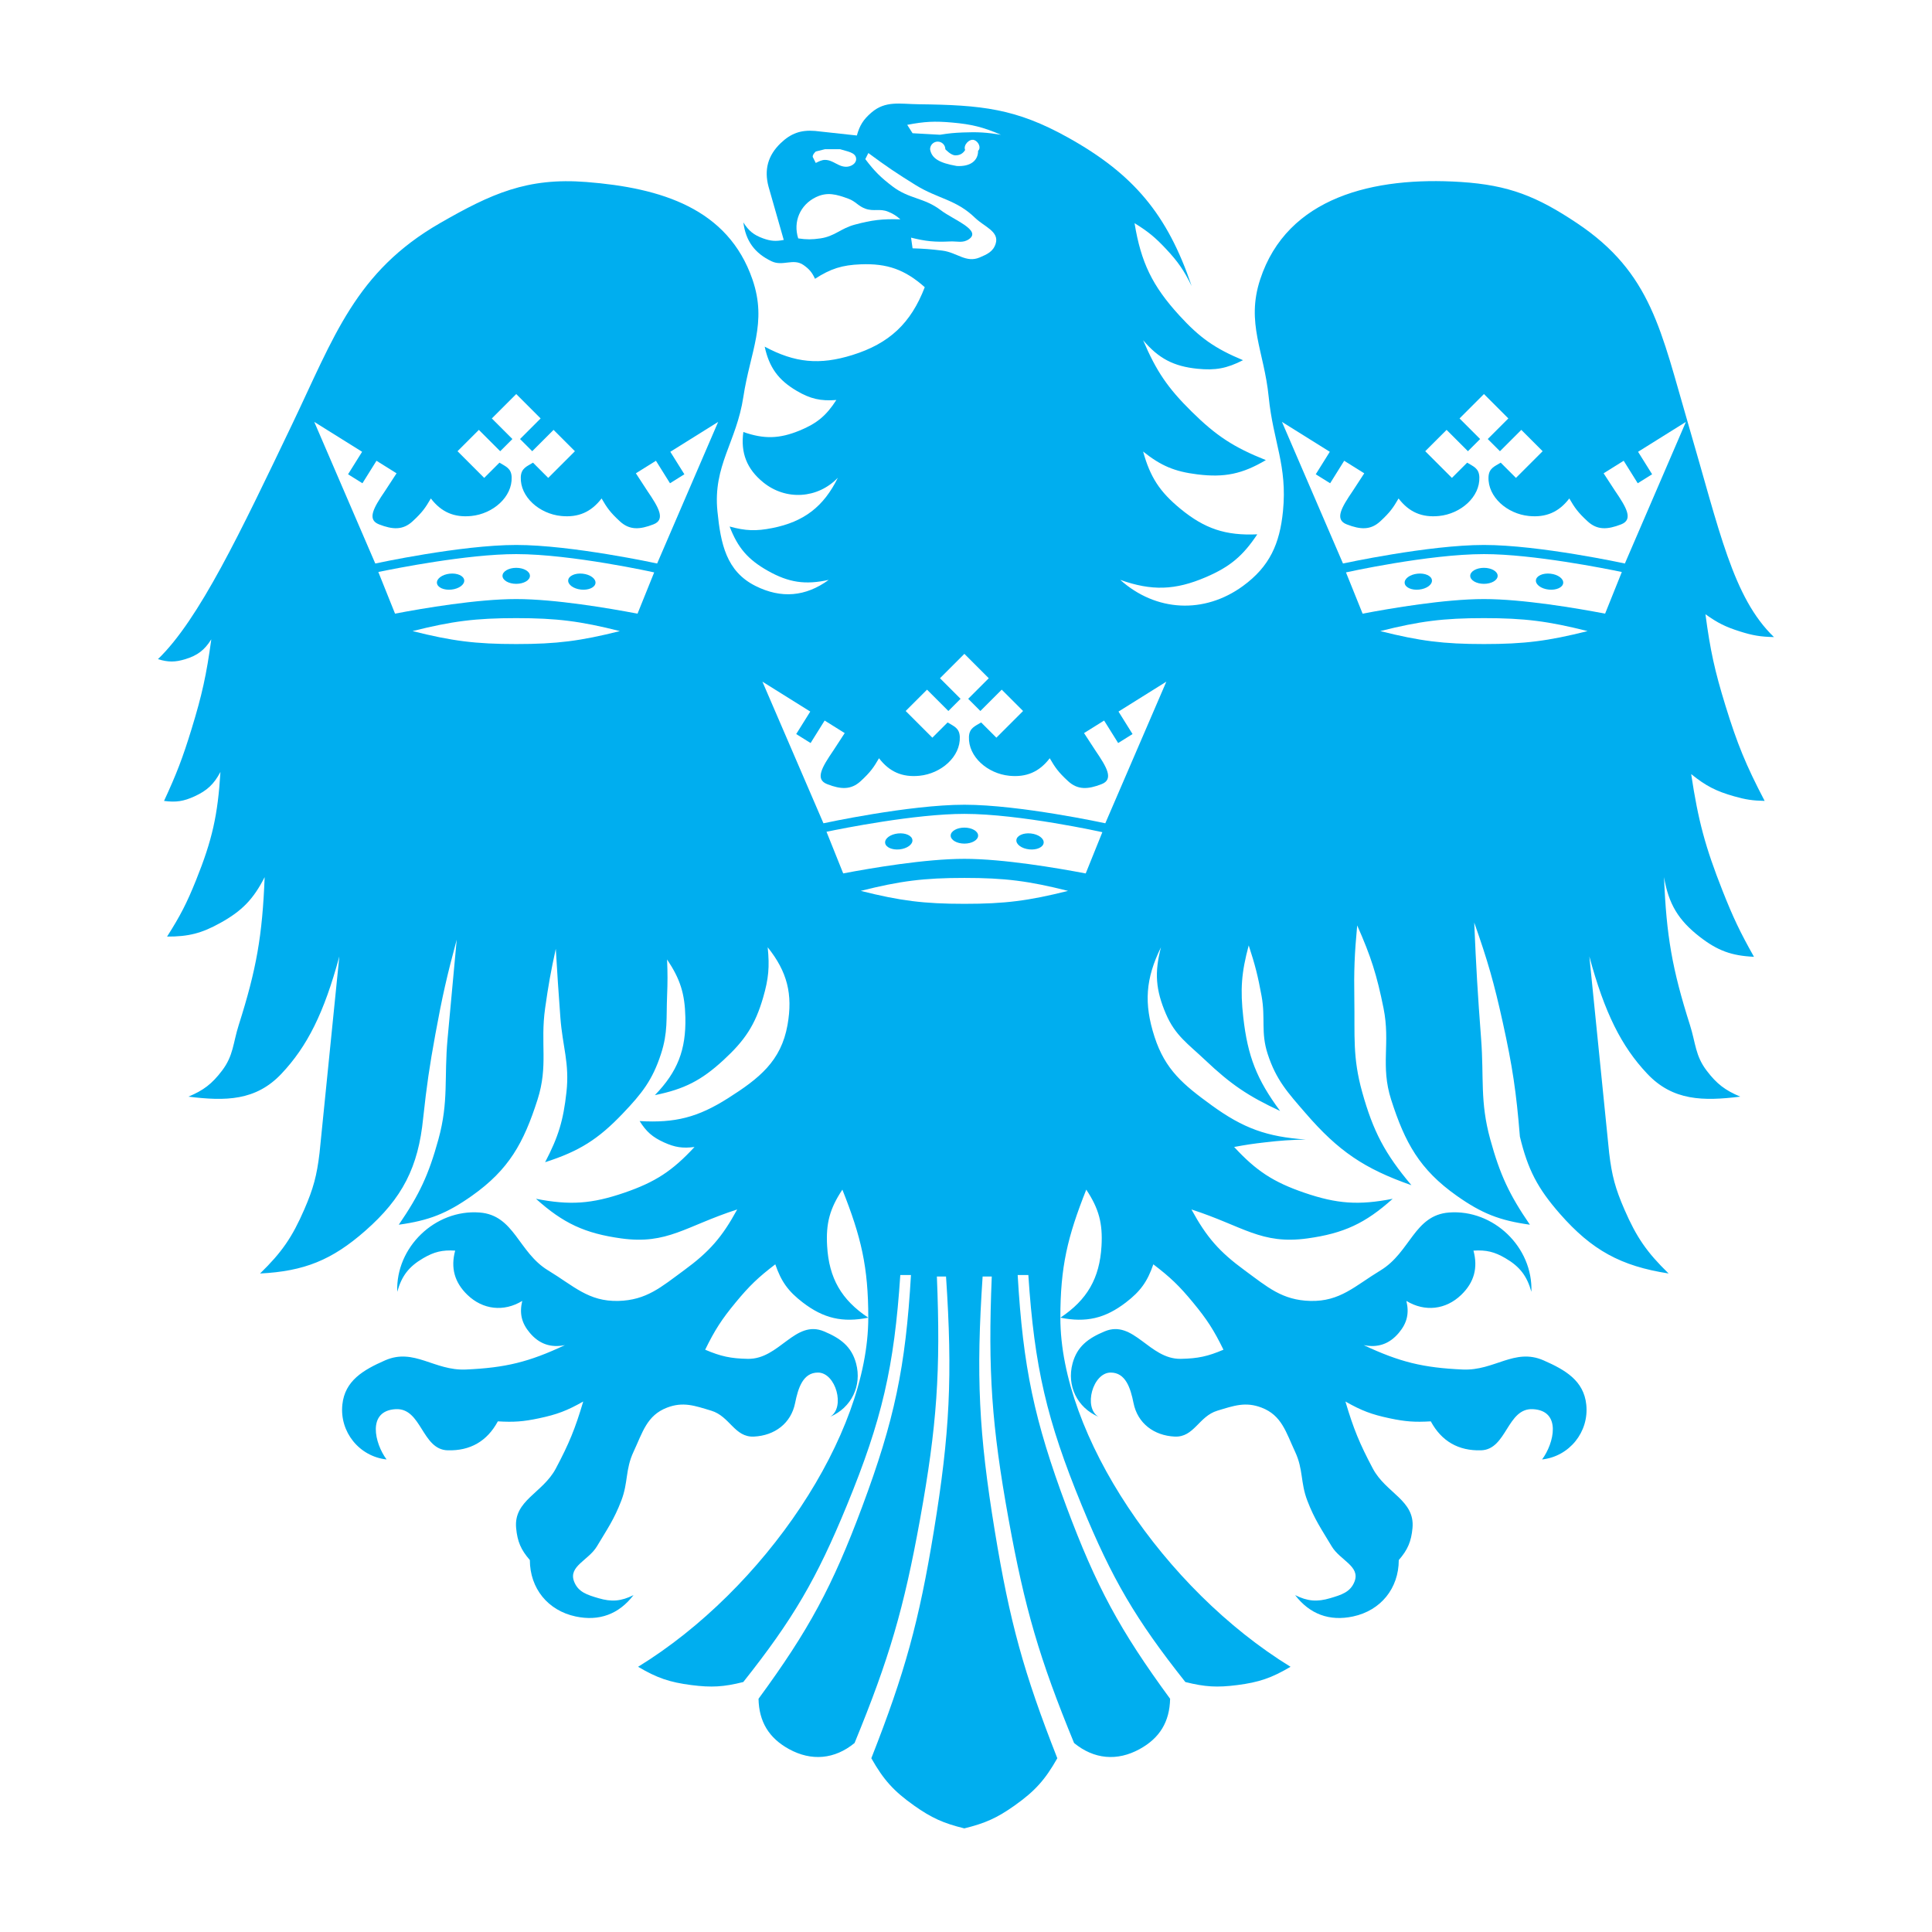 <?xml version="1.0" encoding="utf-8"?>
<!-- Generator: Adobe Illustrator 13.0.0, SVG Export Plug-In . SVG Version: 6.00 Build 14948)  -->
<!DOCTYPE svg PUBLIC "-//W3C//DTD SVG 1.0//EN" "http://www.w3.org/TR/2001/REC-SVG-20010904/DTD/svg10.dtd">
<svg version="1.0" id="Layer_1" xmlns="http://www.w3.org/2000/svg" xmlns:xlink="http://www.w3.org/1999/xlink" x="0px" y="0px"
	 width="192.756px" height="192.756px" viewBox="0 0 192.756 192.756" enable-background="new 0 0 192.756 192.756"
	 xml:space="preserve">
<g>
	<polygon fill-rule="evenodd" clip-rule="evenodd" fill="#FFFFFF" points="0,0 192.756,0 192.756,192.756 0,192.756 0,0 	"/>
	<path fill-rule="evenodd" clip-rule="evenodd" fill="#00AEEF" d="M76.293,34.585c0.45,2.075,1.362,3.335,3.194,4.41
		c1.365,0.801,2.376,1.035,3.955,0.913c-1.003,1.56-1.937,2.337-3.651,3.042c-2.03,0.835-3.555,0.876-5.627,0.152
		c-0.286,2.084,0.347,3.69,1.978,5.019c2.257,1.839,5.436,1.645,7.452-0.456c-1.418,2.885-3.386,4.395-6.54,5.019
		c-1.63,0.323-2.656,0.286-4.259-0.152c0.814,2.121,1.825,3.294,3.802,4.411c2.089,1.181,3.741,1.428,6.084,0.913
		c-2.309,1.683-4.745,1.885-7.3,0.608c-2.919-1.458-3.478-4.206-3.803-7.453c-0.457-4.562,1.902-6.897,2.585-11.407
		c0.687-4.53,2.402-7.379,0.913-11.712c-2.438-7.09-9.104-9.148-16.579-9.734c-5.897-0.461-9.474,1.156-14.602,4.107
		c-8.422,4.846-10.557,11.313-14.753,20.076c-5.171,10.799-9.278,19.468-13.385,23.423c1.021,0.313,1.717,0.313,2.738,0
		c1.214-0.372,1.909-0.903,2.586-1.977c-0.485,3.55-0.925,5.548-1.977,8.973c-0.877,2.854-1.484,4.439-2.738,7.149
		c1.189,0.157,1.952,0.043,3.042-0.457c1.258-0.577,1.934-1.212,2.585-2.434c-0.262,4.309-0.822,6.794-2.434,10.799
		c-0.921,2.289-1.567,3.545-2.89,5.627c2.144,0.007,3.45-0.328,5.324-1.369c2.164-1.201,3.284-2.359,4.411-4.563
		c-0.228,5.837-0.815,9.187-2.586,14.754c-0.574,1.807-0.522,3.057-1.673,4.562c-1,1.311-1.825,1.947-3.346,2.586
		c3.698,0.455,6.719,0.428,9.277-2.281c2.585-2.738,4.259-6.084,5.78-11.712l-1.977,19.621c-0.269,2.258-0.616,3.543-1.521,5.627
		c-1.206,2.777-2.242,4.277-4.411,6.389c4.411-0.223,7.175-1.344,10.494-4.258c3.708-3.256,5.294-6.346,5.78-11.256
		c0.356-3.277,0.625-5.123,1.217-8.365c0.678-3.709,1.147-5.789,2.129-9.43c-0.358,3.856-0.559,6.03-0.913,9.887
		c-0.359,3.914,0.131,6.248-0.913,10.037c-0.973,3.531-1.885,5.496-3.955,8.518c3.033-0.422,4.8-1.123,7.301-2.889
		c3.694-2.613,5.16-5.273,6.54-9.582c1.089-3.402,0.262-5.59,0.76-9.127c0.329-2.328,0.563-3.635,1.065-5.932
		c0.159,2.67,0.259,4.176,0.456,6.844c0.215,2.91,0.926,4.555,0.608,7.453c-0.311,2.836-0.808,4.469-2.129,6.996
		c3.4-1.092,5.294-2.281,7.757-4.867c1.895-1.988,2.951-3.318,3.802-5.932c0.702-2.154,0.517-3.514,0.609-5.779
		c0.057-1.422,0.057-2.228,0-3.65c1.314,1.964,1.773,3.416,1.825,5.779c0.07,3.25-0.782,5.422-3.042,7.758
		c2.938-0.598,4.64-1.467,6.844-3.498c2.118-1.951,3.152-3.471,3.955-6.236c0.547-1.887,0.654-3.063,0.456-5.019
		c1.951,2.437,2.523,4.683,1.977,7.757c-0.642,3.611-2.834,5.334-5.932,7.301c-3,1.904-5.274,2.492-8.822,2.281
		c0.67,1.068,1.286,1.607,2.434,2.129c1.092,0.496,1.853,0.609,3.042,0.457c-2.211,2.393-3.916,3.504-6.997,4.562
		c-3.262,1.119-5.437,1.27-8.822,0.607c2.723,2.449,4.89,3.455,8.518,3.955c4.604,0.633,6.388-1.217,11.56-2.891
		c-1.508,2.77-2.779,4.223-5.324,6.084c-2.27,1.662-3.728,2.971-6.54,3.043c-2.975,0.074-4.45-1.502-6.997-3.043
		c-2.989-1.809-3.36-5.518-6.844-5.779c-4.434-0.334-8.38,3.465-8.213,7.91c0.446-1.588,1.162-2.516,2.585-3.348
		c1.105-0.646,1.916-0.838,3.194-0.76c-0.465,1.723-0.065,3.17,1.217,4.41c1.543,1.494,3.641,1.727,5.475,0.609
		c-0.297,1.244-0.066,2.215,0.761,3.193c0.933,1.104,2.082,1.504,3.498,1.217c-3.595,1.688-5.919,2.258-9.886,2.434
		c-3.161,0.139-5.164-2.184-8.062-0.912c-2.189,0.961-4.007,2.033-4.258,4.41c-0.288,2.727,1.685,5.176,4.411,5.475
		c-1.188-1.594-1.978-4.865,0.913-5.018c2.586-0.137,2.597,4.029,5.171,4.105c2.258,0.068,3.944-0.902,5.019-2.889
		c1.603,0.096,2.535,0.027,4.106-0.305c1.8-0.381,2.812-0.764,4.411-1.674c-0.8,2.705-1.414,4.203-2.738,6.693
		c-1.306,2.455-4.213,3.162-3.955,5.932c0.126,1.35,0.479,2.172,1.369,3.193c0.006,2.826,1.799,5.037,4.563,5.627
		c2.349,0.502,4.317-0.223,5.779-2.129c-1.226,0.611-2.186,0.695-3.499,0.305c-1.104-0.328-2.026-0.596-2.434-1.674
		c-0.575-1.523,1.446-2.1,2.282-3.496c1.035-1.732,1.713-2.682,2.434-4.564c0.7-1.826,0.389-3.094,1.217-4.867
		c0.914-1.955,1.33-3.639,3.346-4.41c1.61-0.617,2.76-0.193,4.411,0.305c1.86,0.561,2.318,2.676,4.258,2.584
		c2.064-0.098,3.702-1.32,4.107-3.346c0.304-1.52,0.798-3.043,2.281-3.041c1.784,0.002,2.748,3.494,1.217,4.41
		c2.122-0.908,3.184-3.094,2.586-5.324c-0.457-1.701-1.57-2.512-3.194-3.193c-2.906-1.221-4.453,2.795-7.604,2.738
		c-1.698-0.031-2.697-0.244-4.259-0.912c0.963-1.967,1.648-3.029,3.042-4.715c1.362-1.65,2.252-2.506,3.954-3.803
		c0.595,1.727,1.288,2.689,2.738,3.803c2.077,1.594,3.972,2.033,6.54,1.52c-2.679-1.777-3.921-3.938-4.106-7.148
		c-0.132-2.27,0.264-3.732,1.521-5.627c1.876,4.725,2.585,7.693,2.585,12.775c0,11.713-10.342,27.074-22.966,34.83
		c1.89,1.115,3.146,1.547,5.323,1.826c2.004,0.256,3.212,0.186,5.171-0.305c4.957-6.248,7.312-10.266,10.343-17.643
		c3.493-8.504,4.719-13.793,5.323-22.967h1.065c-0.533,9.197-1.647,14.486-4.867,23.119c-2.969,7.957-5.321,12.314-10.343,19.162
		c0.047,2.289,1.036,3.92,3.042,5.02c2.246,1.232,4.56,1.018,6.54-0.607c3.455-8.402,4.923-13.418,6.54-22.357
		c1.683-9.305,2.059-14.738,1.673-24.184h0.913c0.662,9.895,0.388,15.613-1.217,25.4c-1.483,9.045-2.882,14.129-6.236,22.66
		c1.221,2.158,2.237,3.283,4.259,4.717c1.754,1.242,2.931,1.768,5.019,2.281c2.088-0.514,3.265-1.039,5.019-2.281
		c2.021-1.434,3.038-2.559,4.259-4.717c-3.354-8.531-4.752-13.615-6.235-22.66c-1.605-9.787-1.879-15.506-1.217-25.4h0.912
		c-0.386,9.445-0.01,14.879,1.673,24.184c1.618,8.939,3.085,13.955,6.54,22.357c1.98,1.625,4.295,1.84,6.54,0.607
		c2.007-1.1,2.995-2.73,3.042-5.02c-5.021-6.848-7.373-11.205-10.342-19.162c-3.221-8.633-4.334-13.922-4.867-23.119h1.064
		c0.604,9.174,1.829,14.463,5.323,22.967c3.031,7.377,5.386,11.395,10.343,17.643c1.96,0.49,3.167,0.561,5.171,0.305
		c2.177-0.279,3.434-0.711,5.323-1.826c-12.624-7.756-22.966-23.117-22.966-34.83c0-5.082,0.709-8.051,2.585-12.775
		c1.257,1.895,1.652,3.357,1.521,5.627c-0.186,3.211-1.428,5.371-4.106,7.148c2.567,0.514,4.462,0.074,6.54-1.52
		c1.449-1.113,2.143-2.076,2.737-3.803c1.702,1.297,2.592,2.152,3.954,3.803c1.394,1.686,2.079,2.748,3.043,4.715
		c-1.562,0.668-2.561,0.881-4.259,0.912c-3.152,0.057-4.698-3.959-7.604-2.738c-1.625,0.682-2.738,1.492-3.194,3.193
		c-0.598,2.23,0.464,4.416,2.585,5.324c-1.53-0.916-0.567-4.408,1.217-4.41c1.483-0.002,1.978,1.521,2.281,3.041
		c0.405,2.025,2.044,3.248,4.107,3.346c1.94,0.092,2.397-2.023,4.258-2.584c1.651-0.498,2.801-0.922,4.411-0.305
		c2.016,0.771,2.433,2.455,3.347,4.41c0.827,1.773,0.517,3.041,1.216,4.867c0.722,1.883,1.399,2.832,2.434,4.564
		c0.836,1.396,2.857,1.973,2.282,3.496c-0.407,1.078-1.33,1.346-2.434,1.674c-1.313,0.391-2.272,0.307-3.498-0.305
		c1.462,1.906,3.43,2.631,5.779,2.129c2.763-0.59,4.557-2.801,4.562-5.627c0.891-1.021,1.243-1.844,1.369-3.193
		c0.258-2.77-2.648-3.477-3.955-5.932c-1.323-2.49-1.937-3.988-2.737-6.693c1.6,0.91,2.61,1.293,4.411,1.674
		c1.571,0.332,2.504,0.4,4.106,0.305c1.075,1.986,2.761,2.957,5.019,2.889c2.575-0.076,2.585-4.242,5.172-4.105
		c2.89,0.152,2.101,3.422,0.912,5.018c2.726-0.299,4.699-2.748,4.41-5.475c-0.25-2.377-2.068-3.449-4.258-4.41
		c-2.896-1.271-4.9,1.051-8.061,0.912c-3.968-0.176-6.292-0.746-9.887-2.434c1.416,0.287,2.565-0.113,3.498-1.217
		c0.827-0.979,1.059-1.947,0.761-3.193c1.834,1.117,3.931,0.885,5.476-0.609c1.283-1.24,1.681-2.688,1.216-4.41
		c1.278-0.078,2.089,0.113,3.194,0.76c1.424,0.832,2.14,1.76,2.586,3.348c0.167-4.445-3.779-8.244-8.213-7.91
		c-3.484,0.262-3.855,3.973-6.845,5.779c-2.546,1.541-4.021,3.117-6.996,3.043c-2.812-0.072-4.271-1.381-6.54-3.043
		c-2.545-1.861-3.816-3.314-5.323-6.084c5.171,1.674,6.955,3.523,11.559,2.891c3.629-0.5,5.795-1.506,8.518-3.955
		c-3.384,0.662-5.56,0.512-8.821-0.607c-3.081-1.059-4.786-2.17-6.996-4.562c1.179-0.219,1.85-0.32,3.042-0.457
		c1.595-0.186,2.502-0.248,4.107-0.287c-3.891-0.27-6.242-1.125-9.398-3.418c-2.808-2.039-4.629-3.533-5.696-6.834
		c-1.073-3.324-0.895-5.797,0.645-8.929c-0.661,2.515-0.53,4.259,0.495,6.65c0.93,2.166,2.204,2.984,3.916,4.605
		c2.559,2.424,4.279,3.592,7.476,5.078c-2.329-3.145-3.235-5.449-3.674-9.338c-0.314-2.791-0.188-4.469,0.541-7.182
		c0.634,1.932,0.919,3.053,1.284,5.053c0.407,2.23-0.094,3.625,0.608,5.779c0.851,2.613,2.005,3.854,3.803,5.932
		c3.251,3.76,5.848,5.523,10.539,7.162c-2.641-3.135-3.809-5.344-4.912-9.291c-0.972-3.477-0.725-5.613-0.784-9.223
		c-0.047-2.89,0.016-4.528,0.285-7.406c1.371,3.092,1.961,4.948,2.629,8.263c0.704,3.502-0.329,5.725,0.76,9.127
		c1.381,4.309,2.846,6.969,6.54,9.582c2.501,1.766,4.269,2.467,7.302,2.889c-2.07-3.021-2.982-4.986-3.955-8.518
		c-1.044-3.789-0.614-6.119-0.913-10.037c-0.343-4.516-0.494-7.067-0.686-11.591c1.347,3.812,1.978,6.021,2.849,9.968
		c0.967,4.389,1.346,6.916,1.708,11.393c0.793,3.285,1.762,5.15,3.987,7.691c3.183,3.631,6.079,5.223,10.85,5.961
		c-2.169-2.111-3.205-3.611-4.41-6.389c-0.906-2.084-1.253-3.369-1.521-5.627l-1.978-19.621c1.521,5.628,3.194,8.974,5.78,11.712
		c2.558,2.709,5.579,2.736,9.277,2.281c-1.521-0.639-2.346-1.275-3.346-2.586c-1.15-1.506-1.099-2.756-1.673-4.562
		c-1.771-5.567-2.357-8.917-2.586-14.754c0.45,2.669,1.424,4.297,3.562,5.956c1.777,1.378,3.166,1.89,5.412,1.994
		c-1.395-2.478-2.089-3.937-3.133-6.581c-1.728-4.375-2.433-6.997-3.133-11.647c1.466,1.181,2.478,1.704,4.288,2.217
		c1.154,0.328,1.843,0.431,3.042,0.457c-1.859-3.553-2.732-5.677-3.912-9.509c-1.071-3.478-1.515-5.507-1.994-9.114
		c1.213,0.866,1.997,1.258,3.418,1.709c1.288,0.409,2.066,0.538,3.418,0.57c-4.106-3.955-5.411-10.539-8.545-21.223
		c-2.733-9.323-3.666-15.106-11.107-20.076c-3.985-2.663-6.8-3.798-11.583-4.107c-8.667-0.56-17.331,1.479-20.03,9.734
		c-1.424,4.354,0.402,7.154,0.854,11.712c0.442,4.461,1.88,6.844,1.424,11.407c-0.324,3.247-1.325,5.508-3.987,7.453
		c-3.861,2.821-8.684,2.582-12.247-0.608c3.142,1.118,5.48,1.043,8.545-0.272c2.391-1.027,3.685-2.105,5.126-4.272
		c-3.158,0.143-5.249-0.554-7.689-2.564c-2.045-1.684-2.994-3.143-3.702-5.696c1.789,1.428,3.139,1.997,5.411,2.278
		c2.702,0.336,4.491-0.037,6.835-1.424c-3.205-1.277-4.949-2.417-7.405-4.842c-2.39-2.359-3.525-4.031-4.841-7.12
		c1.543,1.818,3.038,2.606,5.411,2.848c1.799,0.184,2.946-0.032,4.557-0.854c-2.799-1.166-4.315-2.232-6.359-4.47
		c-2.689-2.945-3.815-5.266-4.463-9.201c1.343,0.83,2.054,1.412,3.133,2.563c1.2,1.282,1.786,2.128,2.562,3.703
		c-2.41-7.12-5.769-11.152-12.335-14.81c-5.203-2.898-8.594-3.244-14.906-3.32c-1.867-0.022-3.303-0.385-4.715,0.836
		c-0.796,0.689-1.162,1.267-1.444,2.282l-4.183-0.457C79.9,12.949,78.913,13.3,77.89,14.28c-1.268,1.215-1.667,2.638-1.216,4.335
		l1.521,5.323c-0.788,0.156-1.297,0.119-2.053-0.152c-0.933-0.334-1.455-0.755-1.978-1.598c0.241,1.854,1.127,3.074,2.814,3.879
		c1.132,0.54,2.167-0.339,3.194,0.38c0.569,0.399,0.851,0.737,1.141,1.369c1.567-1.012,2.697-1.37,4.562-1.444
		c2.644-0.105,4.41,0.525,6.388,2.281c-1.385,3.604-3.538,5.621-7.225,6.769C81.767,36.439,79.312,36.205,76.293,34.585
		L76.293,34.585z"/>
	<path fill-rule="evenodd" clip-rule="evenodd" fill="#FFFFFF" d="M96.217,80.289c-5.531,0-14.062,1.85-14.062,1.85L76.067,68.01
		l4.773,2.983l-1.402,2.244l1.435,0.896l1.401-2.244l2.003,1.251l-1.141,1.749c-1.141,1.673-1.844,2.865-0.608,3.346
		c1.369,0.532,2.383,0.584,3.346-0.304c0.989-0.913,1.292-1.369,1.825-2.281c1.042,1.36,2.326,1.917,4.031,1.749
		c2.171-0.214,4.106-1.901,4.03-3.878c-0.034-0.889-0.589-1.058-1.217-1.444l-1.521,1.521l-2.662-2.662l2.13-2.129l2.129,2.129
		l1.217-1.216l-2.053-2.053l2.433-2.434l2.433,2.434l-2.052,2.053l1.216,1.216l2.129-2.129l2.13,2.129l-2.662,2.662l-1.521-1.521
		c-0.626,0.386-1.183,0.555-1.217,1.444c-0.076,1.978,1.859,3.664,4.03,3.878c1.705,0.168,2.989-0.388,4.031-1.749
		c0.532,0.912,0.836,1.368,1.825,2.281c0.962,0.889,1.977,0.836,3.346,0.304c1.236-0.48,0.532-1.673-0.608-3.346l-1.141-1.749
		l2.003-1.251l1.401,2.244l1.435-0.896l-1.401-2.244l4.772-2.983l-6.088,14.128C110.279,82.139,101.749,80.289,96.217,80.289
		L96.217,80.289z"/>
	<path fill-rule="evenodd" clip-rule="evenodd" fill="#FFFFFF" d="M82.46,82.986c1.569-0.327,8.846-1.785,13.757-1.785
		c5.531,0,13.765,1.825,13.765,1.825l-1.66,4.118c-2.849-0.542-8.218-1.457-12.105-1.457c-3.88,0-9.239,0.911-12.09,1.454
		L82.46,82.986L82.46,82.986z"/>
	<path fill-rule="evenodd" clip-rule="evenodd" fill="#00AEEF" d="M94.849,83.369c0-0.44,0.613-0.798,1.369-0.798
		c0.756,0,1.369,0.358,1.369,0.798c0,0.441-0.613,0.798-1.369,0.798C95.461,84.167,94.849,83.81,94.849,83.369L94.849,83.369z"/>
	<path fill-rule="evenodd" clip-rule="evenodd" fill="#00AEEF" d="M88.309,84.092c-0.046-0.438,0.526-0.858,1.278-0.937
		c0.752-0.08,1.399,0.212,1.445,0.65c0.046,0.439-0.526,0.858-1.278,0.938C89.001,84.822,88.355,84.53,88.309,84.092L88.309,84.092z
		"/>
	<path fill-rule="evenodd" clip-rule="evenodd" fill="#00AEEF" d="M104.127,84.092c0.046-0.438-0.526-0.858-1.278-0.937
		c-0.752-0.08-1.399,0.212-1.444,0.65c-0.047,0.439,0.525,0.858,1.277,0.938S104.08,84.53,104.127,84.092L104.127,84.092z"/>
	<path fill-rule="evenodd" clip-rule="evenodd" fill="#FFFFFF" d="M85.875,88.883c3.942-0.99,6.278-1.293,10.342-1.293
		c4.065,0,6.4,0.303,10.343,1.293c-3.943,0.99-6.278,1.292-10.343,1.292C92.153,90.175,89.817,89.873,85.875,88.883L85.875,88.883z"
		/>
	<path fill-rule="evenodd" clip-rule="evenodd" fill="#FFFFFF" d="M51.503,54.371c-5.531,0-14.062,1.85-14.062,1.85l-6.087-14.128
		l4.773,2.982l-1.402,2.244l1.435,0.896l1.402-2.244l2.002,1.251l-1.141,1.749c-1.141,1.673-1.844,2.865-0.608,3.346
		c1.369,0.532,2.383,0.585,3.346-0.304c0.989-0.912,1.292-1.368,1.825-2.281c1.042,1.36,2.325,1.918,4.03,1.749
		c2.171-0.214,4.106-1.901,4.031-3.878c-0.034-0.889-0.59-1.058-1.217-1.444l-1.521,1.521l-2.662-2.662l2.129-2.129l2.129,2.129
		l1.217-1.216l-2.053-2.054l2.434-2.434l2.434,2.434l-2.054,2.054l1.217,1.216l2.129-2.129l2.129,2.129l-2.662,2.662l-1.521-1.521
		c-0.627,0.387-1.183,0.556-1.217,1.444c-0.076,1.978,1.86,3.664,4.03,3.878c1.705,0.169,2.989-0.389,4.031-1.749
		c0.532,0.913,0.837,1.369,1.825,2.281c0.963,0.889,1.977,0.836,3.346,0.304c1.236-0.48,0.532-1.672-0.609-3.346l-1.14-1.749
		l2.002-1.251l1.402,2.244l1.434-0.896l-1.402-2.244l4.773-2.982l-6.088,14.128C65.564,56.221,57.034,54.371,51.503,54.371
		L51.503,54.371z"/>
	<path fill-rule="evenodd" clip-rule="evenodd" fill="#FFFFFF" d="M37.746,57.068c1.57-0.327,8.846-1.785,13.757-1.785
		c5.531,0,13.764,1.825,13.764,1.825l-1.661,4.118c-2.847-0.543-8.216-1.457-12.104-1.457c-3.881,0-9.239,0.91-12.09,1.454
		L37.746,57.068L37.746,57.068z"/>
	<path fill-rule="evenodd" clip-rule="evenodd" fill="#00AEEF" d="M50.134,57.451c0-0.441,0.612-0.798,1.369-0.798
		c0.756,0,1.369,0.357,1.369,0.798s-0.613,0.799-1.369,0.799C50.747,58.25,50.134,57.892,50.134,57.451L50.134,57.451z"/>
	<path fill-rule="evenodd" clip-rule="evenodd" fill="#00AEEF" d="M43.593,58.173c-0.046-0.438,0.527-0.858,1.278-0.937
		c0.752-0.08,1.399,0.212,1.445,0.65c0.046,0.44-0.526,0.859-1.277,0.938C44.287,58.904,43.64,58.612,43.593,58.173L43.593,58.173z"
		/>
	<path fill-rule="evenodd" clip-rule="evenodd" fill="#00AEEF" d="M59.412,58.173c0.046-0.438-0.526-0.858-1.278-0.937
		c-0.752-0.08-1.399,0.212-1.445,0.65c-0.046,0.44,0.526,0.859,1.278,0.938S59.366,58.612,59.412,58.173L59.412,58.173z"/>
	<path fill-rule="evenodd" clip-rule="evenodd" fill="#FFFFFF" d="M41.16,62.964c3.942-0.99,6.278-1.293,10.343-1.293
		c4.064,0,6.4,0.303,10.342,1.293c-3.942,0.99-6.278,1.293-10.342,1.293C47.438,64.257,45.103,63.955,41.16,62.964L41.16,62.964z"/>
	<path fill-rule="evenodd" clip-rule="evenodd" fill="#FFFFFF" d="M148.053,54.371c5.53,0,14.062,1.85,14.062,1.85l6.088-14.128
		l-4.772,2.982l1.401,2.244l-1.435,0.896l-1.401-2.244l-2.003,1.251l1.141,1.749c1.141,1.673,1.844,2.865,0.608,3.346
		c-1.369,0.532-2.384,0.585-3.347-0.304c-0.988-0.912-1.292-1.368-1.825-2.281c-1.041,1.36-2.325,1.918-4.03,1.749
		c-2.171-0.214-4.106-1.901-4.031-3.878c0.035-0.889,0.591-1.058,1.218-1.444l1.521,1.521l2.662-2.662l-2.129-2.129l-2.13,2.129
		l-1.217-1.216l2.054-2.054l-2.434-2.434l-2.434,2.434l2.053,2.054l-1.217,1.216l-2.129-2.129l-2.13,2.129l2.662,2.662l1.521-1.521
		c0.627,0.387,1.182,0.556,1.216,1.444c0.076,1.978-1.859,3.664-4.03,3.878c-1.705,0.169-2.989-0.389-4.03-1.749
		c-0.532,0.913-0.837,1.369-1.825,2.281c-0.962,0.889-1.978,0.836-3.347,0.304c-1.235-0.48-0.532-1.672,0.609-3.346l1.14-1.749
		l-2.002-1.251l-1.401,2.244l-1.436-0.896l1.402-2.244l-4.773-2.982l6.088,14.128C133.99,56.221,142.521,54.371,148.053,54.371
		L148.053,54.371z"/>
	<path fill-rule="evenodd" clip-rule="evenodd" fill="#FFFFFF" d="M161.81,57.068c-1.569-0.327-8.846-1.785-13.757-1.785
		c-5.531,0-13.765,1.825-13.765,1.825l1.66,4.118c2.848-0.543,8.217-1.457,12.104-1.457c3.881,0,9.238,0.91,12.09,1.454
		L161.81,57.068L161.81,57.068z"/>
	<path fill-rule="evenodd" clip-rule="evenodd" fill="#00AEEF" d="M149.421,57.451c0-0.441-0.612-0.798-1.368-0.798
		s-1.369,0.357-1.369,0.798s0.613,0.799,1.369,0.799S149.421,57.892,149.421,57.451L149.421,57.451z"/>
	<path fill-rule="evenodd" clip-rule="evenodd" fill="#00AEEF" d="M155.961,58.173c0.047-0.438-0.525-0.858-1.277-0.937
		c-0.752-0.08-1.398,0.212-1.445,0.65c-0.046,0.44,0.526,0.859,1.278,0.938S155.915,58.612,155.961,58.173L155.961,58.173z"/>
	<path fill-rule="evenodd" clip-rule="evenodd" fill="#00AEEF" d="M140.144,58.173c-0.046-0.438,0.525-0.858,1.278-0.937
		c0.751-0.08,1.398,0.212,1.444,0.65c0.046,0.44-0.526,0.859-1.278,0.938C140.837,58.904,140.189,58.612,140.144,58.173
		L140.144,58.173z"/>
	<path fill-rule="evenodd" clip-rule="evenodd" fill="#FFFFFF" d="M158.395,62.964c-3.942-0.99-6.277-1.293-10.342-1.293
		c-4.065,0-6.4,0.303-10.343,1.293c3.942,0.99,6.277,1.293,10.343,1.293C152.117,64.257,154.452,63.955,158.395,62.964
		L158.395,62.964z"/>
	<path fill-rule="evenodd" clip-rule="evenodd" fill="#FFFFFF" d="M97.586,15.041c0,0.989-0.761,1.597-2.129,1.521
		c-1.749-0.304-2.51-0.76-2.662-1.673c0-0.42,0.34-0.76,0.76-0.76c0.42,0,0.761,0.34,0.761,0.76c0,0,0.536,0.6,0.989,0.609
		c0.438,0.008,0.754-0.162,0.988-0.533c-0.215-0.479,0.418-1.165,0.913-0.989C97.621,14.125,97.915,14.746,97.586,15.041
		L97.586,15.041z"/>
	<path fill-rule="evenodd" clip-rule="evenodd" fill="#FFFFFF" d="M90.514,12.455l0.532,0.837l2.738,0.152
		c0.883-0.142,1.388-0.192,2.281-0.228c1.484-0.059,2.335-0.008,3.803,0.228C98.066,12.679,96.95,12.4,95,12.227
		C93.256,12.071,92.234,12.123,90.514,12.455L90.514,12.455z"/>
	<path fill-rule="evenodd" clip-rule="evenodd" fill="#FFFFFF" d="M86.635,15.269c1.786,1.322,2.826,2.026,4.715,3.194
		c2.247,1.389,4.037,1.43,5.932,3.271c0.924,0.897,2.441,1.357,2.054,2.585c-0.247,0.782-0.842,1.05-1.597,1.369
		c-1.362,0.574-2.26-0.503-3.726-0.685c-1.152-0.142-1.807-0.192-2.966-0.228l-0.152-1.065c1.475,0.366,2.36,0.453,3.878,0.38
		c0.746-0.036,1.288,0.197,1.901-0.229c1.292-0.896-1.563-1.935-2.814-2.89c-1.655-1.264-3.13-1.101-4.791-2.357
		c-1.204-0.911-1.827-1.534-2.738-2.738L86.635,15.269L86.635,15.269z"/>
	<path fill-rule="evenodd" clip-rule="evenodd" fill="#FFFFFF" d="M79.639,23.786c-0.533-1.657,0.185-3.343,1.75-4.107
		c1.146-0.56,2.072-0.29,3.27,0.152c0.711,0.262,0.961,0.729,1.673,0.988c0.843,0.309,1.454-0.042,2.282,0.304
		c0.516,0.216,0.796,0.391,1.217,0.76c-1.791-0.055-2.833,0.067-4.563,0.533c-1.388,0.374-1.999,1.166-3.421,1.369
		C80.993,23.908,80.49,23.908,79.639,23.786L79.639,23.786z"/>
	<path fill-rule="evenodd" clip-rule="evenodd" fill="#FFFFFF" d="M81.389,15.116l0.912-0.228h1.521
		c0.685,0.228,1.597,0.304,1.597,0.989c0,0.457-0.533,0.761-0.989,0.761c-0.837,0-1.293-0.685-2.129-0.685
		c-0.304,0-0.608,0.152-0.912,0.305l-0.305-0.609C81.084,15.42,81.236,15.269,81.389,15.116L81.389,15.116z"/>
</g>
</svg>
